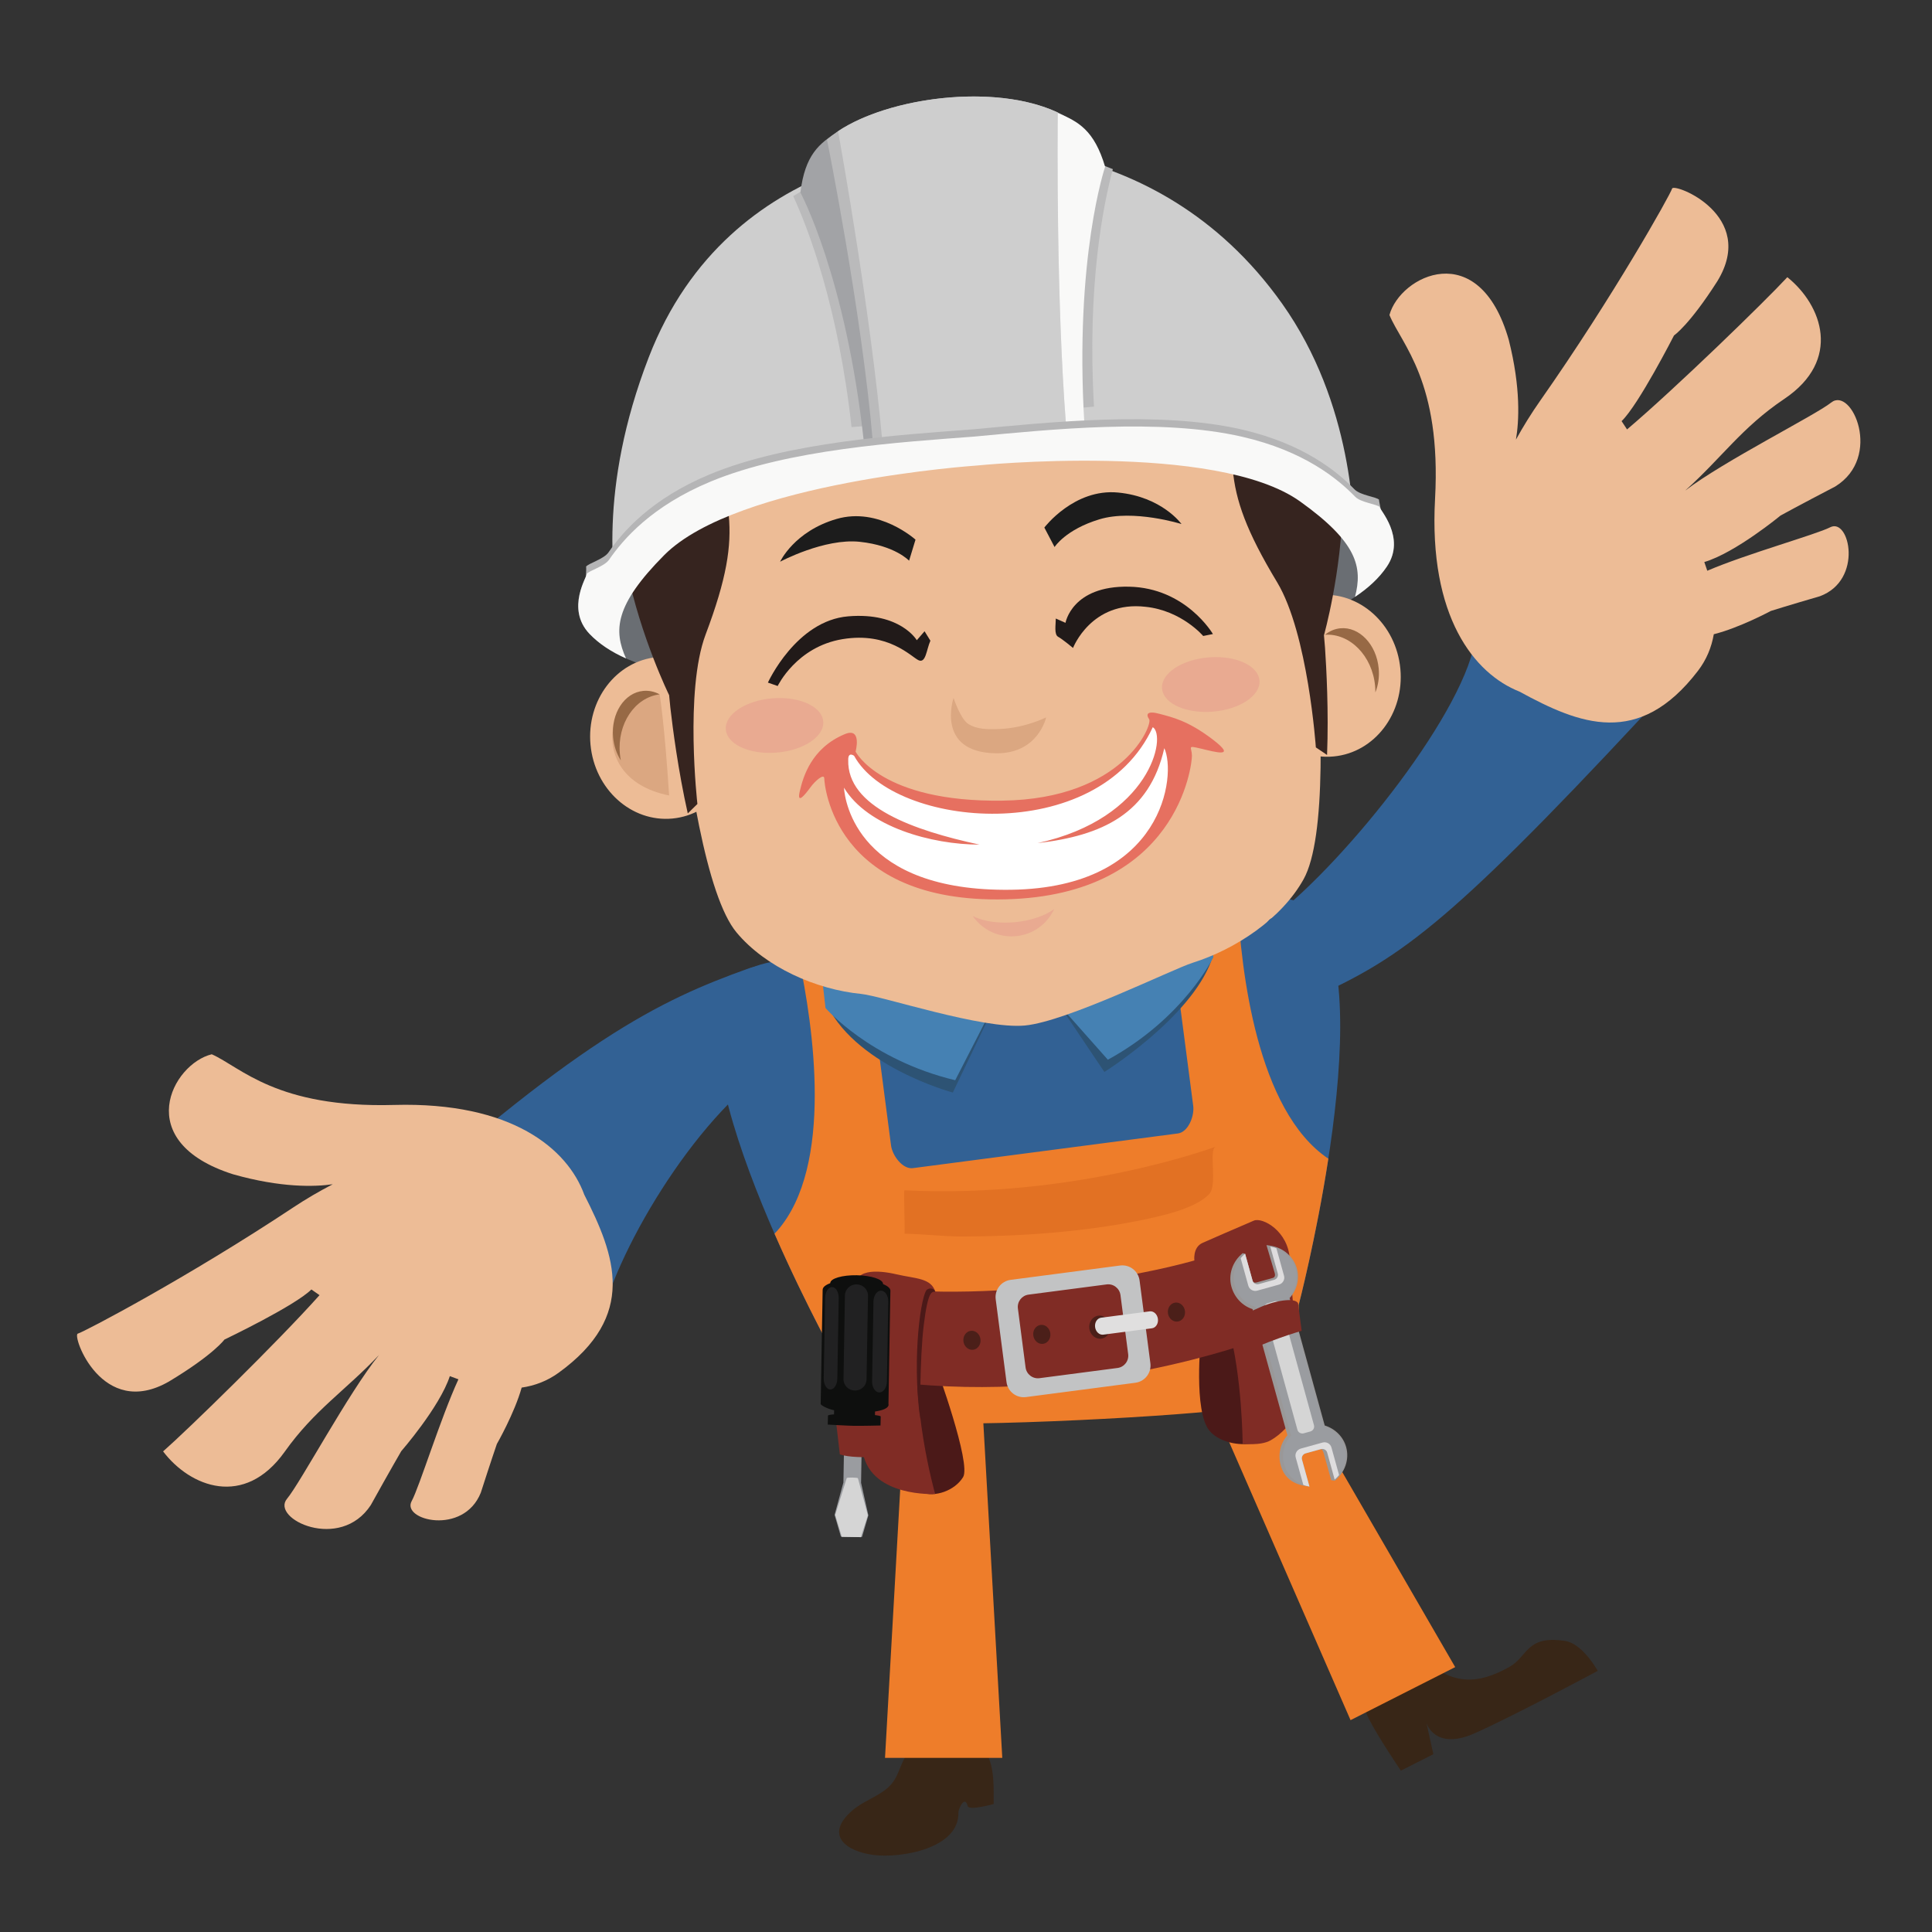 <svg xmlns="http://www.w3.org/2000/svg" xmlns:xlink="http://www.w3.org/1999/xlink" width="500" zoomAndPan="magnify" viewBox="0 0 375 375" height="500" preserveAspectRatio="xMidYMid meet" version="1.0"><rect x="0" y="0" width="375" height="375" fill="#333333" stroke="none"/><defs><clipPath id="4242562a06"><path d="M 162.758 336.812 L 192.941 336.812 L 192.941 360.176 L 162.758 360.176 Z M 162.758 336.812 " clip-rule="nonzero"/></clipPath><clipPath id="7cb0ecd204"><path d="M 269.551 36.461 L 361.102 36.461 L 361.102 140.246 L 269.551 140.246 Z M 269.551 36.461 " clip-rule="nonzero"/></clipPath></defs><path fill="#6a6e73" d="M 267.801 98.414 C 267.293 97.855 264.16 97.562 263.047 96.414 C 259.676 92.949 253.156 87.539 241.117 84.777 C 225.105 81.094 203.645 83.383 189.137 84.738 C 174.609 85.836 153.062 87.176 137.898 93.488 C 126.496 98.234 120.965 104.656 118.223 108.641 C 117.32 109.957 114.277 110.773 113.871 111.41 C 114.133 111.672 109.703 118.078 114.43 123.035 C 123.312 132.352 145.422 133.262 164.262 131.992 C 176.918 131.137 188.164 130.059 192.914 129.57 C 197.68 129.254 208.945 128.434 221.562 127.152 C 240.355 125.25 261.996 120.645 269.191 109.969 C 273.023 104.289 267.586 98.715 267.801 98.414 " fill-opacity="1" fill-rule="nonzero"/><path fill="#382617" d="M 262.484 322.84 C 262.484 322.84 263.902 330.082 265.707 333.645 C 267.508 337.207 271.906 343.684 271.906 343.684 L 278.215 340.488 L 276.879 334.449 C 276.879 334.449 278.492 339.852 286.191 336.445 C 293.891 333.035 310.121 324.316 310.121 324.316 C 310.121 324.316 307.211 319.039 303.816 318.512 C 296.191 317.328 296.617 321.539 292.922 323.578 C 287.367 326.645 281.199 328.195 274.176 319.488 L 262.484 322.84 " fill-opacity="1" fill-rule="nonzero"/><path fill="#ee7d2a" d="M 282.453 323.586 L 262.141 333.879 L 233.648 268.621 L 246.773 261.969 L 282.453 323.586 " fill-opacity="1" fill-rule="nonzero"/><g clip-path="url(#4242562a06)"><path fill="#382617" d="M 174.824 342.875 C 174.113 344.605 173.633 346.02 171.879 347.371 C 169.852 348.93 167.336 349.746 165.398 351.441 C 160.012 356.148 164.102 359.367 169.668 360.059 C 174.793 360.695 186.309 358.848 186.027 351.684 C 186.246 350.602 187.328 348.531 187.824 350.559 C 188.055 351.508 192.867 350.16 192.867 350.16 C 192.867 350.16 192.879 348.883 192.863 347.207 C 192.805 342.07 191.664 337.688 186.211 336.945 C 181.941 336.367 177.168 337.699 175.289 341.797 C 175.117 342.172 174.965 342.527 174.824 342.875 " fill-opacity="1" fill-rule="nonzero"/></g><path fill="#ee7d2a" d="M 171.781 341.199 L 194.543 341.199 L 190.52 270.094 L 175.805 270.094 L 171.781 341.199 " fill-opacity="1" fill-rule="nonzero"/><path fill="#ee7d2a" d="M 161.34 257.77 C 161.59 263.703 165.016 274.918 176.391 276.023 C 187.766 277.129 231.484 274.816 239.961 273.32 C 248.438 271.82 252.172 263.273 252.078 253.277 C 239.438 253.816 170.98 257.359 161.34 257.77 " fill-opacity="1" fill-rule="nonzero"/><path fill="#edbc96" d="M 143.457 141.855 C 144.266 150.512 138.469 158.133 130.508 158.879 C 122.543 159.625 115.43 153.219 114.617 144.562 C 113.809 135.91 119.605 128.289 127.57 127.539 C 135.531 126.797 142.645 133.203 143.457 141.855 " fill-opacity="1" fill-rule="nonzero"/><path fill="#dba781" d="M 128.035 134.773 C 119.105 130.582 112.062 150.816 129.875 154.402 C 128.973 140.258 128.035 134.773 128.035 134.773 " fill-opacity="1" fill-rule="nonzero"/><path fill="#976945" d="M 120.32 146.344 C 120.359 146.77 120.426 147.184 120.504 147.594 C 119.703 146.344 119.16 144.812 119.004 143.125 C 118.566 138.484 121.191 134.445 124.859 134.102 C 125.973 133.996 127.051 134.246 128.035 134.773 C 123.207 135.383 119.773 140.496 120.32 146.344 " fill-opacity="1" fill-rule="nonzero"/><path fill="#edbc96" d="M 271.809 129.809 C 272.617 138.461 266.82 146.082 258.855 146.828 C 250.895 147.578 243.781 141.168 242.969 132.516 C 242.16 123.859 247.961 116.238 255.922 115.492 C 263.887 114.746 270.996 121.152 271.809 129.809 " fill-opacity="1" fill-rule="nonzero"/><path fill="#976945" d="M 266.906 133.137 C 266.945 133.562 266.961 133.984 266.957 134.398 C 267.512 133.02 267.762 131.418 267.602 129.73 C 267.168 125.09 263.844 121.609 260.172 121.949 C 259.059 122.055 258.043 122.504 257.18 123.203 C 262.031 122.906 266.359 127.289 266.906 133.137 " fill-opacity="1" fill-rule="nonzero"/><path fill="#326194" d="M 163.043 265.219 C 176.824 265.387 191.645 264.527 207 262.516 C 223.094 260.41 238.301 257.234 252.078 253.277 C 252.078 253.277 269.016 188.227 253.766 176.113 C 249.91 173.051 242.441 174.086 233.945 176.477 C 233.148 176.699 231.969 176.453 231.527 177.184 C 224.023 189.586 171.902 190.527 163.289 185.887 C 162.277 185.34 161.012 185.844 159.906 185.852 C 151.551 185.898 144.605 186.996 141.723 190.805 C 129.93 206.383 163.043 265.219 163.043 265.219 " fill-opacity="1" fill-rule="nonzero"/><path fill="#ee7d2a" d="M 240.203 174.957 C 238.211 175.344 236.113 175.863 233.945 176.477 C 233.148 176.699 231.969 176.453 231.527 177.184 C 230.656 178.629 229.164 179.914 227.215 181.059 L 231.602 214.645 C 231.863 216.641 230.621 219.746 228.629 220.004 L 177.199 226.734 C 175.203 226.996 173.211 224.316 172.949 222.32 L 168.383 187.352 C 166.121 186.957 164.367 186.465 163.289 185.887 C 162.277 185.34 161.012 185.844 159.906 185.852 C 158.223 185.859 156.602 185.918 155.059 186.023 C 157.836 199.066 161.906 226.312 150.859 238.898 C 150.684 239.098 150.508 239.277 150.332 239.457 C 156.543 253.672 163.043 265.219 163.043 265.219 C 176.824 265.387 191.645 264.527 207 262.516 C 223.094 260.41 238.301 257.234 252.078 253.277 C 252.078 253.277 255.453 240.324 257.832 224.898 C 243.953 215.598 240.871 188.305 240.203 174.957 " fill-opacity="1" fill-rule="nonzero"/><path fill="#2d5374" d="M 235.105 186.504 C 231 197.645 214.359 208.07 214.359 208.07 L 199.133 185.426 L 235.105 186.504 " fill-opacity="1" fill-rule="nonzero"/><path fill="#2d5374" d="M 197.695 185.449 L 184.941 212.062 C 184.941 212.062 165.266 206.805 160.035 193.969 C 184.719 189.172 197.695 185.449 197.695 185.449 " fill-opacity="1" fill-rule="nonzero"/><path fill="#4581b3" d="M 198.316 186.855 C 211.848 184.898 224.254 182.168 234.516 179.043 C 235.141 183.277 235.512 185.801 235.512 185.801 C 235.512 185.801 229.855 197.582 215.035 205.691 L 198.316 186.855 " fill-opacity="1" fill-rule="nonzero"/><path fill="#4581b3" d="M 159.414 188.488 C 170.18 189.012 183.117 188.555 197.039 187 L 185.406 209.672 C 168.824 205.691 160.23 195.652 160.23 195.652 C 160.23 195.652 159.922 192.973 159.414 188.488 " fill-opacity="1" fill-rule="nonzero"/><path fill="#e27123" d="M 235.984 222.562 C 235.762 222.645 208.723 232.703 175.555 231.035 C 175.355 231.027 175.691 238.938 175.574 239.457 C 179.371 239.527 182.992 240.004 186.852 240.004 C 197.844 240 209.961 239.121 220.57 237.023 C 225.457 236.055 231.91 234.633 234.664 231.82 C 236.43 230.016 234.496 223.117 235.984 222.562 " fill-opacity="1" fill-rule="nonzero"/><path fill="#4b1918" d="M 234.812 277.77 C 238.102 281.59 248.148 281.457 247.637 274.902 C 247.121 268.348 238.734 254.129 238.734 254.129 L 233.102 259.684 C 233.102 259.684 231.578 274.008 234.812 277.77 " fill-opacity="1" fill-rule="nonzero"/><path fill="#4b1918" d="M 175.672 269.398 C 175.672 269.398 177.328 289.129 178.844 289.691 C 181.5 290.672 185.305 289.344 186.934 286.715 C 188.566 284.082 181.738 265.418 181.738 265.418 L 175.672 269.398 " fill-opacity="1" fill-rule="nonzero"/><path fill="#802c25" d="M 169.688 249.816 C 191.188 252.824 228.727 247.945 243.586 240.352 C 243.586 240.352 244.129 252.957 243.727 260.23 C 243.727 260.23 210.609 272.742 173.797 268.258 C 173.797 268.258 169.309 258.156 169.688 249.816 " fill-opacity="1" fill-rule="nonzero"/><path fill="#4b1f19" d="M 215.512 257.328 C 215.672 258.562 214.891 259.684 213.762 259.832 C 212.641 259.977 211.598 259.098 211.438 257.863 C 211.277 256.629 212.055 255.516 213.18 255.367 C 214.309 255.219 215.352 256.098 215.512 257.328 " fill-opacity="1" fill-rule="nonzero"/><path fill="#4b1f19" d="M 229.996 254.457 C 230.133 255.473 229.5 256.395 228.586 256.512 C 227.676 256.629 226.828 255.906 226.695 254.891 C 226.562 253.875 227.199 252.957 228.105 252.836 C 229.02 252.719 229.863 253.441 229.996 254.457 " fill-opacity="1" fill-rule="nonzero"/><path fill="#4b1f19" d="M 203.867 258.785 C 204 259.801 203.371 260.719 202.457 260.84 C 201.543 260.957 200.695 260.23 200.562 259.219 C 200.43 258.203 201.062 257.285 201.977 257.164 C 202.891 257.047 203.734 257.77 203.867 258.785 " fill-opacity="1" fill-rule="nonzero"/><path fill="#4b1f19" d="M 190.309 259.934 C 190.441 260.945 189.812 261.867 188.898 261.988 C 187.984 262.105 187.137 261.379 187.004 260.367 C 186.871 259.352 187.504 258.434 188.418 258.312 C 189.328 258.191 190.176 258.918 190.309 259.934 " fill-opacity="1" fill-rule="nonzero"/><path fill="#802c25" d="M 231.844 244.793 C 232.898 244.363 236.586 250.867 238.438 257.539 C 241.137 267.234 241.195 280.215 241.195 280.215 C 241.195 280.215 244.645 280.688 246.637 279.562 C 250.621 277.32 254.121 271.387 253.641 268.637 C 253.137 265.777 251.113 259.523 250.348 244.453 C 250.074 238.938 245.039 236.215 243.371 236.922 C 240.461 238.156 234.727 240.664 233.441 241.23 C 231.414 242.117 231.844 244.793 231.844 244.793 " fill-opacity="1" fill-rule="nonzero"/><path fill="#802c25" d="M 181.57 250.793 C 181.57 250.793 179.031 250.84 178.324 256.719 C 176.441 272.434 181.516 289.984 181.516 289.984 C 181.516 289.984 169.234 290.676 167.504 282.094 C 166.207 275.637 171.258 271.977 166.207 250.797 C 165.082 246.09 170.414 246.504 174.059 247.355 C 177.699 248.203 180.762 248.023 181.57 250.793 " fill-opacity="1" fill-rule="nonzero"/><path fill="#4b1918" d="M 181.551 250.695 C 181.551 250.695 181.043 249.68 179.965 250.289 C 178.859 250.91 176.941 263.055 178.609 275.418 C 178.609 275.418 178.48 263.82 179.309 257.129 C 180.129 250.434 180.891 250.742 181.551 250.695 " fill-opacity="1" fill-rule="nonzero"/><path fill="#9a9ca0" d="M 163.211 298.227 L 163.395 298.297 L 163.402 298.297 L 167.102 298.359 L 167.324 298.297 L 168.547 294.129 L 167.133 287.809 L 167.449 269.051 C 167.379 268.902 166.629 268.855 165.73 268.84 C 164.875 268.832 164.098 268.859 164.035 268.992 L 163.707 287.742 L 161.988 294.039 L 163.211 298.227 " fill-opacity="1" fill-rule="nonzero"/><path fill="#802c25" d="M 175.531 282.371 C 175.531 282.371 166.438 283.473 163.012 282.297 L 162.297 276.121 C 162.297 276.121 169.109 277.297 173.875 275.344 L 175.531 282.371 " fill-opacity="1" fill-rule="nonzero"/><path fill="#c2c3c4" d="M 218.977 262.828 C 219.152 264.145 218.223 265.352 216.91 265.523 L 201.766 267.504 C 200.449 267.676 199.242 266.75 199.066 265.43 L 197.574 253.984 C 197.402 252.664 198.328 251.457 199.645 251.285 L 214.789 249.305 C 216.105 249.129 217.312 250.059 217.484 251.379 Z M 217.414 245.637 L 196.172 248.418 C 194.324 248.66 193.023 250.355 193.266 252.203 L 195.363 268.262 C 195.602 270.109 197.293 271.41 199.141 271.172 L 220.383 268.391 C 222.23 268.148 223.531 266.453 223.289 264.605 L 221.191 248.547 C 220.953 246.699 219.258 245.398 217.414 245.637 " fill-opacity="1" fill-rule="nonzero"/><path fill="#e0dfdf" d="M 212.559 257.594 C 212.441 256.684 212.965 255.867 213.723 255.766 L 223.156 254.531 C 223.918 254.434 224.633 255.09 224.75 255.996 C 224.871 256.906 224.348 257.723 223.586 257.82 L 214.152 259.055 C 213.391 259.156 212.68 258.5 212.559 257.594 " fill-opacity="1" fill-rule="nonzero"/><path fill="#d5d5d5" d="M 167.094 298.359 L 168.453 294.121 L 166.527 286.93 L 166.531 286.93 C 166.531 286.863 166.043 286.805 165.445 286.793 C 164.84 286.781 164.355 286.828 164.355 286.895 L 164.352 286.895 L 162.109 294.047 L 163.395 298.297 L 167.094 298.359 " fill-opacity="1" fill-rule="nonzero"/><path fill="#0e0f0e" d="M 161.156 249.031 C 161.172 248.148 163.477 247.477 166.305 247.523 C 169.133 247.574 171.414 248.328 171.398 249.207 C 171.387 250.086 169.078 250.758 166.25 250.707 C 163.422 250.656 161.141 249.906 161.156 249.031 " fill-opacity="1" fill-rule="nonzero"/><path fill="#0e0f0e" d="M 159.293 272.543 L 172.445 272.77 L 172.824 250.617 C 172.832 250.594 172.832 250.57 172.836 250.547 C 172.852 249.422 169.926 248.453 166.293 248.391 C 162.684 248.328 159.734 249.184 159.68 250.305 L 159.676 250.305 L 159.293 272.543 " fill-opacity="1" fill-rule="nonzero"/><path fill="#212122" d="M 164 251.438 C 164.023 250.234 165.039 249.277 166.277 249.297 C 167.512 249.316 168.5 250.309 168.477 251.516 L 168.195 267.762 C 168.18 268.965 167.16 269.926 165.922 269.902 C 164.684 269.883 163.699 268.891 163.723 267.688 L 164 251.438 " fill-opacity="1" fill-rule="nonzero"/><path fill="#212122" d="M 160.152 251.938 C 160.176 250.758 160.781 249.809 161.508 249.82 C 162.238 249.832 162.812 250.801 162.793 251.984 L 162.523 267.582 C 162.504 268.766 161.898 269.711 161.168 269.699 C 160.438 269.688 159.863 268.719 159.883 267.535 L 160.152 251.938 " fill-opacity="1" fill-rule="nonzero"/><path fill="#212122" d="M 169.539 252.625 C 169.559 251.449 170.219 250.504 171.016 250.516 C 171.805 250.531 172.434 251.496 172.414 252.676 L 172.148 268.168 C 172.125 269.344 171.465 270.285 170.676 270.273 C 169.879 270.258 169.254 269.293 169.273 268.117 L 169.539 252.625 " fill-opacity="1" fill-rule="nonzero"/><path fill="#0e0f0e" d="M 165.883 274.172 C 172.301 274.262 172.445 272.875 172.445 272.766 C 172.465 272.09 169.527 271.488 165.891 271.426 C 162.262 271.363 159.305 271.863 159.293 272.539 C 159.293 272.641 160.805 274.102 165.883 274.172 " fill-opacity="1" fill-rule="nonzero"/><path fill="#0e0f0e" d="M 161.871 275.34 L 161.883 275.34 C 161.98 275.574 163.715 275.781 165.84 275.82 C 167.965 275.855 169.703 275.703 169.809 275.477 L 169.82 275.477 L 169.859 273.016 L 169.855 273.012 L 169.855 273.004 C 169.863 272.766 168.086 272.539 165.898 272.5 C 163.703 272.465 161.926 272.629 161.922 272.867 L 161.922 272.875 L 161.914 272.879 L 161.871 275.34 " fill-opacity="1" fill-rule="nonzero"/><path fill="#0e0f0e" d="M 160.684 275.754 L 160.668 276.512 C 160.668 276.512 164.504 276.734 165.785 276.754 C 167.066 276.777 170.906 276.688 170.906 276.688 L 170.945 274.945 C 170.949 274.715 168.66 274.488 165.832 274.441 C 163.008 274.391 160.711 274.539 160.707 274.77 L 160.684 275.754 " fill-opacity="1" fill-rule="nonzero"/><path fill="#9a9898" d="M 241.629 243.363 L 243.074 248.574 C 243.184 248.965 243.559 249.016 243.973 248.902 L 247.043 248.047 C 247.457 247.934 247.547 247.543 247.438 247.152 L 245.824 241.676 L 246.484 241.77 C 249.012 242.117 251.066 243.863 251.719 246.211 C 252.277 248.211 251.75 250.348 250.32 251.957 C 250.383 252.184 257.062 276.453 257.129 276.684 C 259.184 277.328 260.734 278.883 261.289 280.879 C 261.941 283.23 261.078 285.785 259.094 287.395 L 258.387 287.305 L 256.949 282.133 C 256.84 281.742 256.625 281.16 256.211 281.277 L 253.141 282.129 C 252.727 282.246 252.555 282.934 252.664 283.324 L 254.086 288.504 L 253.457 288.43 C 250.93 288.078 249.238 286.766 248.586 284.414 C 248.031 282.414 248.461 280.195 249.887 278.59 C 249.828 278.359 243.184 254.324 243.121 254.098 C 241.066 253.453 239.574 251.746 239.016 249.746 C 238.367 247.398 239.227 244.84 241.211 243.234 L 241.629 243.363 " fill-opacity="1" fill-rule="nonzero"/><path fill="#9a9ca0" d="M 250.594 278.629 L 243.715 253.664 C 241.809 253.082 240.246 251.598 239.68 249.562 C 239.031 247.223 239.887 244.816 241.672 243.34 L 243.121 248.562 C 243.266 249.086 243.812 249.387 244.348 249.238 L 247.316 248.414 C 247.848 248.266 248.16 247.723 248.02 247.199 L 246.566 241.977 C 248.859 242.324 250.828 243.941 251.48 246.281 C 252.043 248.312 251.469 250.398 250.137 251.879 L 257.012 276.844 C 258.918 277.426 260.484 278.914 261.051 280.949 C 261.699 283.289 260.84 285.691 259.059 287.172 L 257.609 281.949 C 257.465 281.426 256.914 281.125 256.383 281.273 L 253.414 282.098 C 252.883 282.246 252.57 282.789 252.715 283.309 L 254.164 288.535 C 251.875 288.188 249.898 286.57 249.254 284.23 C 248.688 282.199 249.258 280.113 250.594 278.629 " fill-opacity="1" fill-rule="nonzero"/><path fill="#deddde" d="M 242.297 249.555 L 240.816 244.211 C 241.07 243.891 241.355 243.602 241.672 243.34 L 243.121 248.562 C 243.266 249.086 243.812 249.387 244.348 249.238 L 247.316 248.414 C 247.848 248.266 248.16 247.723 248.02 247.199 L 246.566 241.977 C 246.969 242.039 247.367 242.141 247.746 242.281 L 249.23 247.625 C 249.438 248.363 248.992 249.133 248.238 249.344 L 244.035 250.512 C 243.285 250.723 242.504 250.293 242.297 249.555 " fill-opacity="1" fill-rule="nonzero"/><path fill="#deddde" d="M 258.434 280.957 L 259.914 286.301 C 259.66 286.617 259.375 286.91 259.059 287.172 L 257.609 281.949 C 257.465 281.426 256.914 281.125 256.383 281.273 L 253.414 282.098 C 252.883 282.246 252.57 282.789 252.715 283.309 L 254.164 288.535 C 253.758 288.473 253.363 288.367 252.98 288.23 L 251.496 282.887 C 251.293 282.145 251.738 281.379 252.492 281.168 L 256.695 280 C 257.449 279.785 258.227 280.215 258.434 280.957 " fill-opacity="1" fill-rule="nonzero"/><path fill="#d5d5d5" d="M 245.398 254.16 L 251.832 277.527 C 251.977 278.047 252.527 278.348 253.059 278.203 L 254.344 277.848 C 254.871 277.699 255.188 277.156 255.043 276.633 L 248.609 253.266 C 248.465 252.746 247.918 252.441 247.383 252.59 L 246.098 252.945 C 245.566 253.094 245.254 253.637 245.398 254.16 " fill-opacity="1" fill-rule="nonzero"/><path fill="#802c25" d="M 239.523 256.477 C 239.523 256.477 243.797 253.566 247.711 252.68 C 251.617 251.793 251.953 252.969 251.953 252.969 L 252.652 258.309 C 252.652 258.309 244.742 260.582 240.598 263.188 L 239.523 256.477 " fill-opacity="1" fill-rule="nonzero"/><path fill="#edbc96" d="M 250.172 75.012 C 249.441 67.238 244.906 63.219 235.695 62.172 C 226.117 61.082 206.914 61.633 187.461 63.367 C 168.02 65.281 149.047 68.316 139.84 71.168 C 130.984 73.914 127.273 78.707 128 86.48 C 128 86.48 131.285 166.965 142.961 180.988 C 148.598 187.754 158.418 192.062 167.137 192.918 C 171.266 193.324 190.66 199.828 198.934 199.051 C 207.078 198.285 227.531 188.125 231.484 186.879 C 239.848 184.238 248.746 178.352 253.027 170.656 C 261.895 154.707 250.172 75.012 250.172 75.012 " fill-opacity="1" fill-rule="nonzero"/><path fill="#1c1c1c" d="M 176.453 108.832 C 176.453 108.832 173.758 105.902 166.891 105.164 C 160.027 104.426 151.418 109.027 151.418 109.027 C 151.418 109.027 154.137 103.129 162.379 100.73 C 170.613 98.332 177.699 104.746 177.699 104.746 L 176.453 108.832 " fill-opacity="1" fill-rule="nonzero"/><path fill="#1c1c1c" d="M 204.691 106.18 C 204.691 106.18 206.797 102.797 213.402 100.797 C 220.012 98.793 229.328 101.715 229.328 101.715 C 229.328 101.715 225.559 96.426 217.016 95.602 C 208.477 94.777 202.707 102.398 202.707 102.398 L 204.691 106.18 " fill-opacity="1" fill-rule="nonzero"/><path fill="#e9aa91" d="M 234.031 138.188 C 229.445 138.188 225.77 136.293 225.551 133.645 C 225.312 130.738 229.352 128.031 234.574 127.602 C 235.051 127.559 235.523 127.539 235.988 127.539 C 240.574 127.539 244.246 129.441 244.465 132.082 C 244.707 134.988 240.668 137.699 235.441 138.129 C 234.965 138.168 234.492 138.188 234.031 138.188 " fill-opacity="1" fill-rule="nonzero"/><path fill="#e9aa91" d="M 149.359 146.137 C 144.773 146.137 141.098 144.238 140.879 141.598 C 140.641 138.688 144.68 135.98 149.902 135.547 C 150.379 135.508 150.852 135.488 151.312 135.488 C 155.902 135.488 159.574 137.387 159.793 140.031 C 160.035 142.938 155.996 145.648 150.773 146.078 C 150.293 146.117 149.82 146.137 149.359 146.137 " fill-opacity="1" fill-rule="nonzero"/><path fill="#dba781" d="M 203.055 139.242 C 203.055 139.242 199 141.293 194.066 141.496 C 191.688 141.594 189.711 141.566 188.051 140.594 C 186.441 139.652 185.086 135.469 185.086 135.469 C 185.086 135.469 181.523 145.973 193.203 146.211 C 201.527 146.387 203.055 139.242 203.055 139.242 " fill-opacity="1" fill-rule="nonzero"/><path fill="#e9aa91" d="M 196.316 181.75 C 193.227 181.75 190.441 180.199 188.797 177.785 C 190.363 178.602 192.59 179.082 195.102 179.082 C 195.719 179.082 196.352 179.055 196.996 178.996 C 200.137 178.699 202.871 177.727 204.613 176.449 C 203.309 179.297 200.551 181.395 197.184 181.711 C 196.895 181.738 196.602 181.75 196.316 181.75 " fill-opacity="1" fill-rule="nonzero"/><path fill="#211a19" d="M 180.59 124.359 C 179.809 126.117 179.715 128.797 178.293 128.152 C 176.875 127.504 172.477 122.582 163.527 124.059 C 154.582 125.531 150.949 133.152 150.949 133.152 L 149.051 132.492 C 149.051 132.492 154.52 120.465 164.645 119.629 C 174.773 118.789 177.949 124.266 177.949 124.266 L 179.457 122.527 L 180.59 124.359 " fill-opacity="1" fill-rule="nonzero"/><path fill="#211a19" d="M 204.93 120.055 C 204.926 121.27 204.57 123.164 205.391 123.605 C 206.215 124.047 208.273 125.766 208.273 125.766 C 208.273 125.766 211.828 116.547 222.363 117.781 C 229.367 118.508 233.539 123.445 233.539 123.445 L 235.426 123.066 C 235.426 123.066 230.203 114.09 219.133 113.875 C 208.062 113.652 206.812 120.891 206.812 120.891 L 204.93 120.055 " fill-opacity="1" fill-rule="nonzero"/><path fill="#e67060" d="M 163.973 142.496 C 157.469 145.203 155.887 150.816 155.242 153.562 C 154.598 156.309 156.277 154.23 157.281 152.852 C 158.289 151.469 159.977 150.074 159.992 151.102 C 160.004 152.129 161.695 175.367 195.176 174.559 C 228.656 173.746 231.379 148.395 231.355 146.684 C 231.328 144.973 230.301 144.648 233.043 145.293 C 235.785 145.938 240.25 147.246 235.414 143.551 C 230.574 139.852 227.492 139.215 225.09 138.562 C 222.688 137.91 222.355 138.602 223.055 139.617 C 223.754 140.633 218.145 155.078 194.57 155.406 C 170.992 155.738 166.07 145.887 166.07 145.887 C 166.07 145.887 167.371 141.078 163.973 142.496 " fill-opacity="1" fill-rule="nonzero"/><path fill="#ffffff" d="M 165.781 146.703 C 173.539 160.832 213.062 164.387 223.754 141.145 C 226.473 142.777 223.363 158.855 201.387 163.652 C 213.926 162.195 223.094 157.961 225.992 145.219 C 228.371 150.316 225.988 172.289 196.258 172.703 C 166.535 173.117 163.984 155.578 163.816 152.887 C 168.406 160.52 180.887 163.938 190.113 163.938 C 177.262 161.168 164.383 156.602 164.641 147.488 C 164.617 145.82 165.781 146.703 165.781 146.703 " fill-opacity="1" fill-rule="nonzero"/><path fill="#326194" d="M 246.996 178.16 C 261.562 166.926 284.945 137.457 286.469 123.309 C 287.262 115.938 321.23 136.43 318.758 139.09 C 280.219 180.457 271.242 186.238 254.359 193.879 C 244.617 198.285 243.094 179.258 246.996 178.16 " fill-opacity="1" fill-rule="nonzero"/><g clip-path="url(#7cb0ecd204)"><path fill="#edbc96" d="M 294.93 134.242 C 286.121 130.75 277.285 119.672 278.543 96.84 C 279.797 74.004 272.047 66.871 269.691 61.141 C 271.746 53.531 287.074 45.812 292.844 65.941 C 295.219 75.332 294.84 81.828 294.242 85.332 C 295.672 82.742 297.234 80.219 298.934 77.801 C 313.117 57.598 324.215 37.77 324.555 36.602 C 324.891 35.438 341.219 41.734 333.324 54.602 C 327.879 63.129 324.922 65.113 324.922 65.113 C 324.922 65.113 318.043 78.59 314.75 81.742 C 315.047 82.219 315.406 82.758 315.809 83.352 C 325.133 75.453 342.543 58.535 346.922 53.801 C 353.684 59.242 357.551 69.883 346.336 77.426 C 338.039 83.004 334.223 88.836 327.086 95.23 C 334.625 89.473 352.289 80.633 355.438 78.129 C 359.418 74.965 365.5 88.719 356.207 94.438 C 349.5 97.926 345.613 100.059 345.613 100.059 C 345.613 100.059 336.836 107.309 330.805 109.09 C 331.008 109.652 331.203 110.215 331.383 110.781 C 339.055 107.492 352.523 103.742 355.242 102.344 C 358.984 100.414 361.715 112.582 353.238 115.73 C 347.219 117.48 343.715 118.586 343.715 118.586 C 343.715 118.586 337.652 121.852 332.648 123.105 C 332.211 125.637 331.238 128.035 329.57 130.215 C 318.086 145.199 306.617 140.621 294.93 134.242 " fill-opacity="1" fill-rule="nonzero"/></g><path fill="#326194" d="M 150.129 206.941 C 134.703 216.957 118.938 243.848 116.277 257.828 C 114.891 265.109 67.504 242.387 70.184 239.938 C 111.941 201.828 127.879 194.207 145.328 187.965 C 155.391 184.359 154.109 206.164 150.129 206.941 " fill-opacity="1" fill-rule="nonzero"/><path fill="#edbc96" d="M 113.41 231.895 C 110.164 222.98 99.344 213.836 76.508 214.469 C 53.672 215.102 46.762 207.148 41.105 204.633 C 33.445 206.484 25.32 221.609 45.262 227.934 C 54.574 230.566 61.074 230.367 64.586 229.863 C 61.965 231.223 59.398 232.719 56.938 234.352 C 36.375 247.992 16.27 258.551 15.098 258.859 C 13.922 259.164 19.766 275.672 32.828 268.133 C 41.492 262.914 43.559 260.012 43.559 260.012 C 43.559 260.012 57.203 253.496 60.441 250.285 C 60.91 250.598 61.438 250.973 62.02 251.391 C 53.879 260.504 36.504 277.457 31.656 281.715 C 36.906 288.629 47.426 292.789 55.266 281.773 C 61.062 273.625 66.992 269.969 73.574 263 C 67.613 270.387 58.305 287.816 55.715 290.902 C 52.449 294.793 66.02 301.262 71.98 292.121 C 75.652 285.5 77.883 281.672 77.883 281.672 C 77.883 281.672 85.363 273.086 87.312 267.105 C 87.867 267.324 88.426 267.531 88.98 267.723 C 85.488 275.312 81.375 288.691 79.902 291.367 C 77.875 295.062 89.949 298.129 93.324 289.73 C 95.242 283.758 96.438 280.281 96.438 280.281 C 96.438 280.281 99.867 274.305 101.254 269.332 C 103.793 268.965 106.219 268.055 108.438 266.445 C 123.715 255.367 119.457 243.766 113.41 231.895 " fill-opacity="1" fill-rule="nonzero"/><path fill="#36241f" d="M 239.273 91.078 C 239.824 97.129 241.879 103.055 247.902 113.035 C 253.895 123.016 255.406 145.07 255.406 145.07 L 257.582 146.535 C 257.914 138.031 257.449 129.668 257.184 125.699 C 257.062 124.195 256.98 123.301 256.98 123.301 C 256.98 123.301 270.547 75.227 245.555 63.133 C 242.242 61.531 237.176 68.109 237.176 68.109 C 237.844 75.402 238.902 87.035 239.273 91.078 " fill-opacity="1" fill-rule="nonzero"/><path fill="#36241f" d="M 141.453 100.027 C 142.008 106.078 141.062 112.277 136.949 123.188 C 132.863 134.09 135.367 156.051 135.367 156.051 L 133.496 157.887 C 131.629 149.586 130.566 141.281 130.113 137.328 C 129.961 135.828 129.879 134.93 129.879 134.93 C 129.879 134.93 107.828 90.117 130.219 73.688 C 133.18 71.508 139.355 77.059 139.355 77.059 C 140.023 84.352 141.086 95.984 141.453 100.027 " fill-opacity="1" fill-rule="nonzero"/><path fill="#cecece" d="M 189.039 83.594 C 223.078 80.723 251.848 79.809 262.863 107.496 C 263 101.105 262.586 78.32 248.895 58.988 C 223.754 23.504 184.414 28.676 184.414 28.676 C 184.414 28.676 141.773 28.293 125.914 69.375 C 116.012 95.02 119.055 113.258 120.254 119.539 C 126.48 90.395 155 86.469 189.039 83.594 " fill-opacity="1" fill-rule="nonzero"/><path fill="#bababb" d="M 153.965 38.066 C 156.918 44.496 162.684 59.465 165.285 82.902 C 168.785 82.605 188.812 80.914 188.812 80.914 C 188.812 80.914 208.84 79.227 212.344 78.93 C 210.98 55.387 214.164 39.66 216.004 32.828 C 199.254 26.027 184.41 28.676 184.41 28.676 C 184.41 28.676 169.34 28.551 153.965 38.066 " fill-opacity="1" fill-rule="nonzero"/><path fill="#a2a3a6" d="M 155.359 37.367 C 155.359 37.367 164.191 53.668 167.688 85.898 C 168.34 85.844 169.625 85.738 171.25 85.602 C 169.031 61.172 163.508 30.121 162.68 25.547 C 159.016 27.816 156.246 30.043 155.359 37.367 " fill-opacity="1" fill-rule="nonzero"/><path fill="#bababb" d="M 160.52 27.102 C 160.52 27.102 167.305 60.781 169.41 85.758 C 175.562 85.238 189.078 84.094 189.078 84.094 C 189.078 84.094 202.598 82.953 208.75 82.434 C 206.648 57.461 207.699 23.121 207.699 23.121 C 194.988 15.176 169.723 18.918 160.52 27.102 " fill-opacity="1" fill-rule="nonzero"/><path fill="#cecece" d="M 171.25 85.602 C 177.902 85.039 189.078 84.094 189.078 84.094 C 189.078 84.094 200.258 83.148 206.914 82.59 C 205 57.949 205.27 26.102 205.312 21.836 C 193.027 16.094 172.508 18.906 162.664 25.469 C 163.449 29.785 169.02 61.047 171.25 85.602 " fill-opacity="1" fill-rule="nonzero"/><path fill="#f9f9f8" d="M 205.312 21.949 C 205.266 26.594 205.012 58.133 206.918 82.59 C 208.535 82.449 209.824 82.344 210.477 82.289 C 208.527 49.922 214.504 32.375 214.504 32.375 C 212.41 25.297 209.305 23.566 205.312 21.949 " fill-opacity="1" fill-rule="nonzero"/><path fill="#b5b5b6" d="M 267.68 96.996 C 267.172 96.441 264.043 96.145 262.926 95 C 259.555 91.535 253.031 86.125 240.996 83.359 C 224.988 79.68 203.523 81.969 189.016 83.32 C 174.484 84.422 152.941 85.762 137.777 92.07 C 126.371 96.816 120.848 103.242 118.102 107.227 C 117.195 108.539 114.156 109.355 113.75 109.992 C 114.008 110.254 112.516 119.961 117.246 124.918 C 119.086 126.852 119.164 116.047 128.797 106.34 C 142.953 92.078 189.488 88.945 189.488 88.945 C 189.488 88.945 235.895 84.23 252.238 95.918 C 263.359 103.875 265.242 114.516 266.734 112.301 C 270.566 106.617 267.469 97.297 267.68 96.996 " fill-opacity="1" fill-rule="nonzero"/><path fill="#f9f9f8" d="M 267.801 98.414 C 267.293 97.855 264.16 97.562 263.043 96.418 C 259.676 92.953 253.152 87.543 241.117 84.777 C 225.105 81.094 203.645 83.387 189.133 84.738 C 174.605 85.84 153.059 87.176 137.895 93.488 C 126.492 98.234 120.969 104.66 118.223 108.641 C 117.312 109.957 114.277 110.773 113.867 111.41 C 114.129 111.672 109.703 118.082 114.43 123.039 C 116.27 124.969 118.68 126.539 121.512 127.801 C 119.074 122.379 119.281 117.465 128.914 107.758 C 143.07 93.496 189.605 90.359 189.605 90.359 C 189.605 90.359 236.016 85.648 252.355 97.336 C 263.477 105.289 264.504 110.102 263.004 115.855 C 265.586 114.137 267.703 112.188 269.191 109.973 C 273.027 104.293 267.586 98.715 267.801 98.414 " fill-opacity="1" fill-rule="nonzero"/></svg>